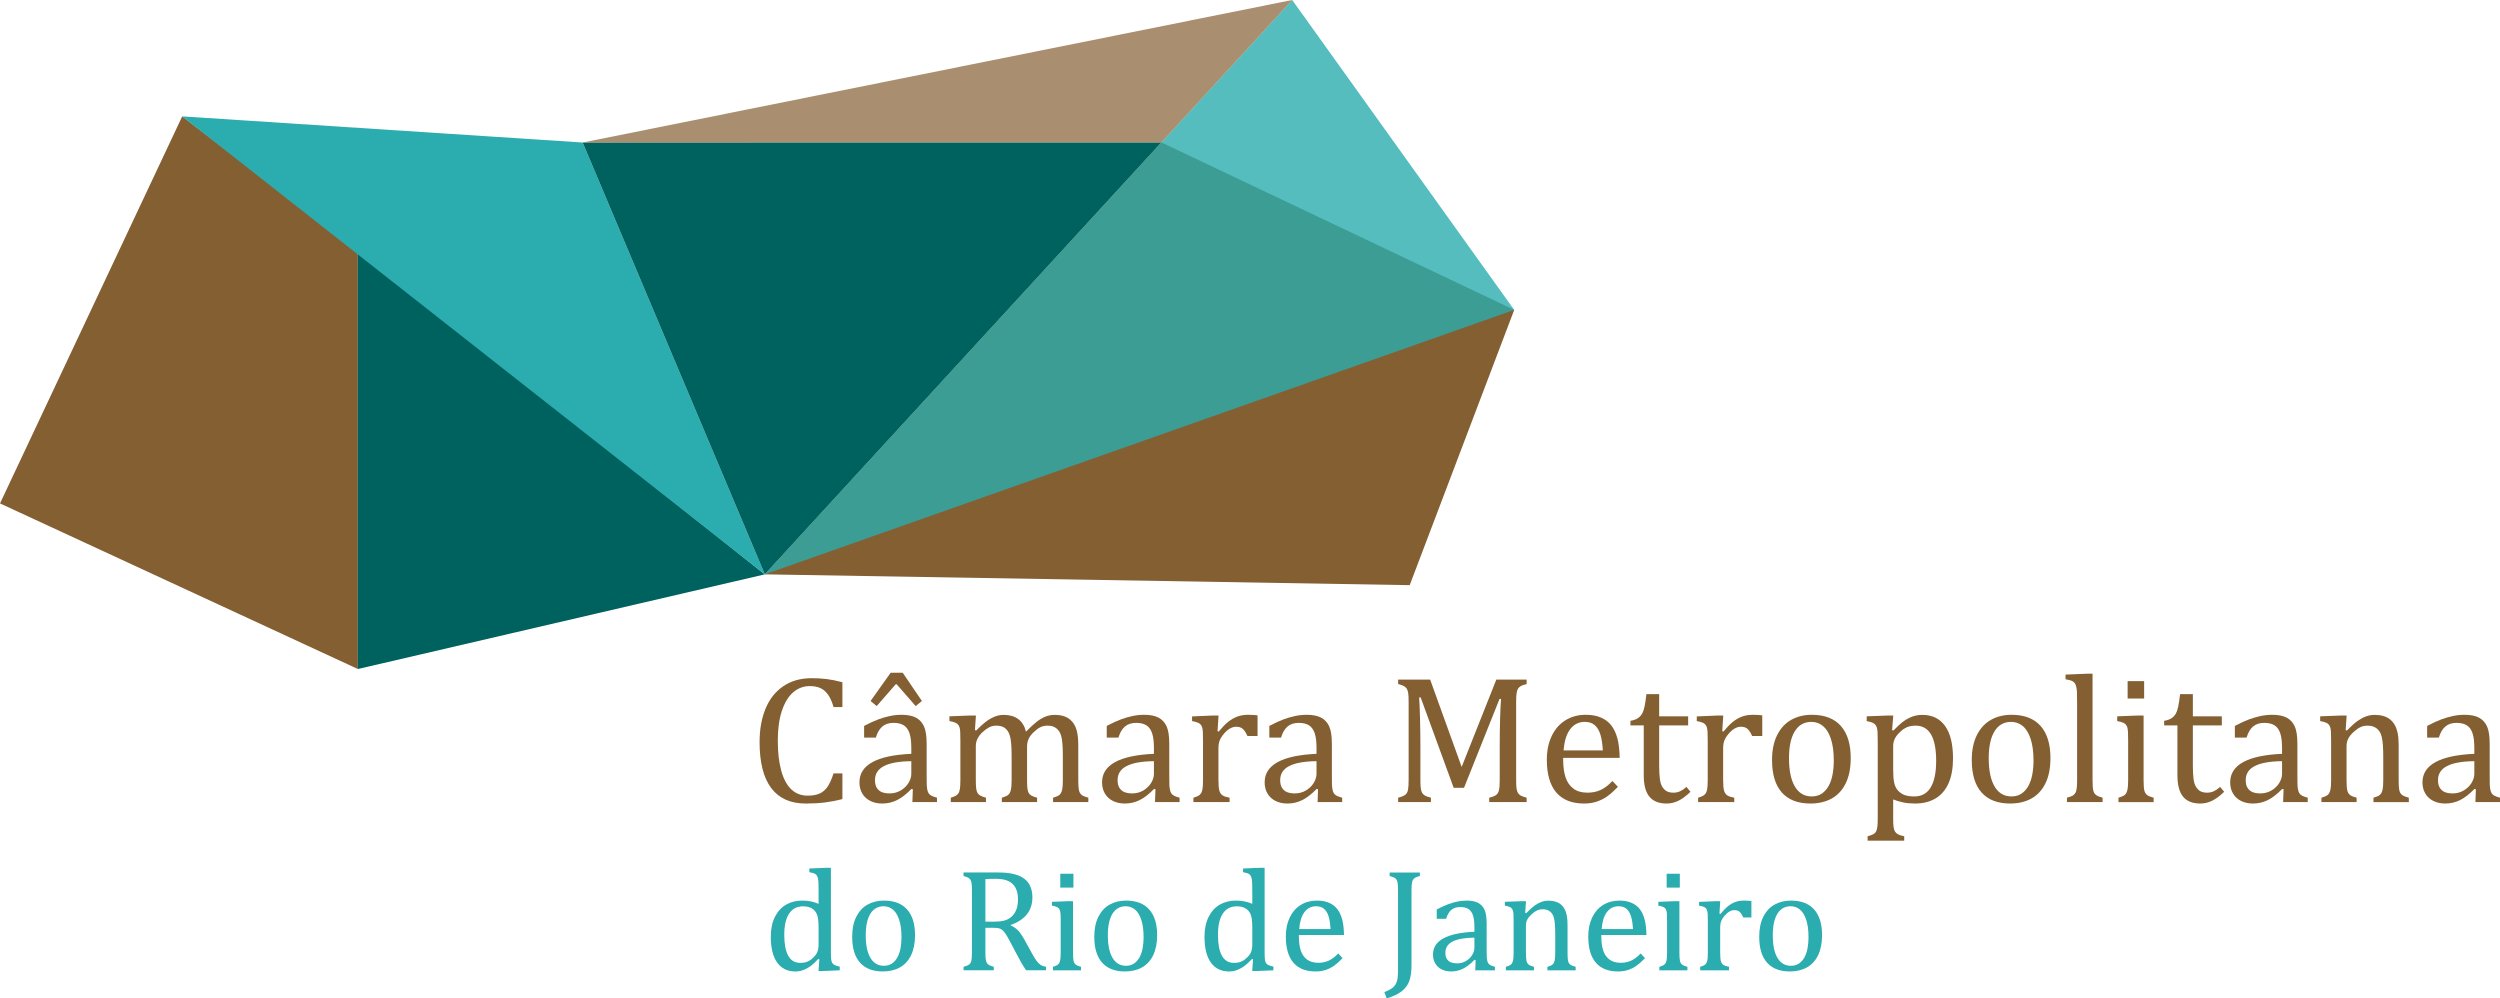 <?xml version="1.0" encoding="UTF-8" standalone="no"?>
<!-- Created with Inkscape (http://www.inkscape.org/) -->

<svg
   xmlns:dc="http://purl.org/dc/elements/1.1/"
   xmlns:cc="http://creativecommons.org/ns#"
   xmlns:rdf="http://www.w3.org/1999/02/22-rdf-syntax-ns#"
   xmlns:svg="http://www.w3.org/2000/svg"
   xmlns="http://www.w3.org/2000/svg"
   xmlns:sodipodi="http://sodipodi.sourceforge.net/DTD/sodipodi-0.dtd"
   xmlns:inkscape="http://www.inkscape.org/namespaces/inkscape"
   width="110.334mm"
   height="44.063mm"
   viewBox="0 0 390.948 156.13"
   id="svg19360"
   version="1.1"
   inkscape:version="0.91 r13725"
   sodipodi:docname="logo-camara-color.svg">
  <defs
     id="defs19362">
    <clipPath
       clipPathUnits="userSpaceOnUse"
       id="clipPath2246">
      <path
         d="m 0,5928.156 1400,0 L 1400,0 0,0 0,5928.156 Z"
         id="path2248"
         inkscape:connector-curvature="0" />
    </clipPath>
    <clipPath
       clipPathUnits="userSpaceOnUse"
       id="clipPath2400">
      <path
         d="m 982.923,1242.28 93.747,0 0,-71.85 -93.747,0 0,71.85 z"
         id="path2402"
         inkscape:connector-curvature="0" />
    </clipPath>
    <clipPath
       clipPathUnits="userSpaceOnUse"
       id="clipPath2416">
      <path
         d="m 960.132,1242.28 88.768,0 0,-17.83 -88.768,0 0,17.83 z"
         id="path2418"
         inkscape:connector-curvature="0" />
    </clipPath>
  </defs>
  <sodipodi:namedview
     id="base"
     pagecolor="#ffffff"
     bordercolor="#666666"
     borderopacity="1.0"
     inkscape:pageopacity="0.0"
     inkscape:pageshadow="2"
     inkscape:zoom="0.35"
     inkscape:cx="-196.66899"
     inkscape:cy="-7.6493047"
     inkscape:document-units="px"
     inkscape:current-layer="layer1"
     showgrid="false"
     fit-margin-top="0"
     fit-margin-left="0"
     fit-margin-right="0"
     fit-margin-bottom="0"
     inkscape:window-width="1366"
     inkscape:window-height="744"
     inkscape:window-x="0"
     inkscape:window-y="24"
     inkscape:window-maximized="1" />
  <g
     inkscape:label="Layer 1"
     inkscape:groupmode="layer"
     id="layer1"
     transform="translate(-175.955,-368.583)">
    <g
       transform="matrix(1.25,0,0,-1.25,-933.097,1921.433)"
       id="g2244"
       clip-path="url(#clipPath2246)">
      <g
         id="g2250"
         transform="translate(992.628,1156.93)">
        <path
           d="m 0,0 0,-3.109 -1.11,0 c -0.181,0.651 -0.409,1.169 -0.686,1.555 -0.277,0.385 -0.598,0.66 -0.966,0.825 -0.366,0.165 -0.808,0.246 -1.324,0.246 -0.77,0 -1.458,-0.256 -2.06,-0.768 -0.602,-0.513 -1.075,-1.284 -1.419,-2.312 -0.345,-1.029 -0.517,-2.274 -0.517,-3.732 0,-1.467 0.143,-2.719 0.427,-3.756 0.284,-1.036 0.703,-1.818 1.257,-2.345 0.553,-0.528 1.235,-0.792 2.043,-0.792 0.613,0 1.115,0.088 1.504,0.264 0.389,0.175 0.717,0.454 0.983,0.837 0.265,0.381 0.518,0.942 0.758,1.682 l 1.11,0 0,-3.209 c -0.704,-0.188 -1.424,-0.328 -2.161,-0.422 -0.736,-0.093 -1.547,-0.139 -2.43,-0.139 -1.9,0 -3.338,0.642 -4.31,1.93 -0.973,1.287 -1.46,3.207 -1.46,5.758 0,1.602 0.254,3.005 0.758,4.21 0.506,1.204 1.247,2.137 2.229,2.794 0.98,0.659 2.15,0.989 3.513,0.989 0.68,0 1.309,-0.036 1.886,-0.107 C -1.399,0.328 -0.74,0.195 0,0"
           style="fill:#845f32;fill-opacity:1;fill-rule:nonzero;stroke:none"
           id="path2252"
           inkscape:connector-curvature="0" />
      </g>
      <g
         id="g2254"
         transform="translate(1001.249,1147.052)">
        <path
           d="m 0,0 c -1.52,-0.015 -2.657,-0.217 -3.412,-0.606 -0.757,-0.389 -1.134,-0.976 -1.134,-1.762 0,-0.426 0.086,-0.764 0.258,-1.011 0.172,-0.246 0.389,-0.416 0.65,-0.509 0.262,-0.094 0.574,-0.141 0.933,-0.141 0.509,0 0.971,0.123 1.386,0.37 0.415,0.247 0.739,0.561 0.971,0.944 C -0.116,-2.335 0,-1.956 0,-1.582 L 0,0 Z M -1.078,11.069 1.325,7.533 0.55,6.893 l -2.38,2.728 -0.124,0 -2.379,-2.728 -0.763,0.64 2.515,3.536 1.503,0 z M 0.191,-3.513 0.022,-3.468 c -0.651,-0.666 -1.262,-1.138 -1.835,-1.414 -0.573,-0.277 -1.18,-0.415 -1.825,-0.415 -0.568,0 -1.069,0.11 -1.503,0.331 -0.434,0.221 -0.767,0.531 -0.999,0.931 -0.232,0.4 -0.349,0.863 -0.349,1.386 0,1.093 0.541,1.937 1.623,2.531 C -3.785,0.477 -2.162,0.824 0,0.921 L 0,1.65 c 0,0.778 -0.075,1.392 -0.225,1.841 -0.149,0.45 -0.385,0.778 -0.706,0.989 -0.323,0.208 -0.753,0.314 -1.291,0.314 -0.584,0 -1.053,-0.153 -1.41,-0.461 -0.355,-0.306 -0.622,-0.767 -0.803,-1.38 l -1.469,0 0,1.459 c 0.718,0.374 1.316,0.649 1.796,0.825 0.479,0.175 0.957,0.315 1.436,0.415 0.48,0.102 0.965,0.152 1.46,0.152 0.74,0 1.335,-0.118 1.784,-0.354 C 1.021,5.214 1.359,4.854 1.582,4.367 1.807,3.88 1.92,3.147 1.92,2.167 l 0,-3.906 c 0,-0.553 0.003,-0.945 0.011,-1.173 0.006,-0.229 0.03,-0.439 0.067,-0.635 0.037,-0.193 0.094,-0.349 0.169,-0.465 0.074,-0.116 0.184,-0.215 0.33,-0.298 0.147,-0.083 0.384,-0.168 0.713,-0.258 l 0,-0.55 -3.076,0 0.057,1.605 z"
           style="fill:#845f32;fill-opacity:1;fill-rule:nonzero;stroke:none"
           id="path2256"
           inkscape:connector-curvature="0" />
      </g>
      <g
         id="g2258"
         transform="translate(1009.208,1150.937)">
        <path
           d="m 0,0 0.156,-0.045 c 0.45,0.449 0.817,0.788 1.106,1.016 0.288,0.229 0.567,0.412 0.837,0.55 0.269,0.138 0.522,0.237 0.758,0.297 0.235,0.06 0.477,0.091 0.724,0.091 0.748,0 1.358,-0.172 1.829,-0.517 0.471,-0.344 0.797,-0.871 0.977,-1.583 0.561,0.569 1.015,0.988 1.363,1.258 0.348,0.268 0.703,0.477 1.067,0.622 0.363,0.147 0.753,0.22 1.172,0.22 0.502,0 0.934,-0.073 1.298,-0.22 0.362,-0.145 0.668,-0.37 0.919,-0.674 0.251,-0.302 0.434,-0.682 0.55,-1.138 0.117,-0.457 0.174,-1.07 0.174,-1.842 l 0,-4.231 c 0,-0.569 0.019,-0.961 0.057,-1.178 0.036,-0.218 0.091,-0.386 0.162,-0.506 0.071,-0.119 0.178,-0.222 0.32,-0.309 0.143,-0.085 0.381,-0.174 0.719,-0.263 l 0,-0.55 -4.412,0 0,0.55 c 0.292,0.089 0.502,0.168 0.63,0.236 0.126,0.066 0.233,0.16 0.32,0.281 0.085,0.119 0.153,0.303 0.201,0.554 0.048,0.251 0.072,0.631 0.072,1.14 l 0,2.941 c 0,0.636 -0.016,1.162 -0.05,1.577 -0.034,0.416 -0.085,0.747 -0.157,0.994 -0.071,0.246 -0.157,0.442 -0.258,0.583 -0.101,0.142 -0.215,0.265 -0.343,0.371 C 10.064,0.329 9.915,0.412 9.742,0.472 9.57,0.531 9.343,0.561 9.058,0.561 8.758,0.561 8.48,0.502 8.221,0.382 7.964,0.262 7.683,0.06 7.379,-0.224 7.077,-0.508 6.857,-0.795 6.723,-1.083 6.589,-1.371 6.521,-1.71 6.521,-2.099 l 0,-4.097 c 0,-0.569 0.019,-0.961 0.056,-1.178 C 6.615,-7.592 6.669,-7.76 6.74,-7.88 6.811,-7.999 6.917,-8.102 7.059,-8.189 7.202,-8.274 7.442,-8.363 7.778,-8.452 l 0,-0.55 -4.412,0 0,0.55 c 0.293,0.089 0.502,0.168 0.629,0.236 0.128,0.066 0.234,0.16 0.32,0.281 0.086,0.119 0.154,0.303 0.202,0.554 0.049,0.251 0.074,0.631 0.074,1.14 l 0,2.941 c 0,0.666 -0.019,1.208 -0.057,1.627 -0.037,0.42 -0.095,0.756 -0.174,1.011 -0.079,0.254 -0.179,0.46 -0.302,0.617 C 3.933,0.112 3.808,0.232 3.681,0.314 3.553,0.397 3.404,0.458 3.232,0.5 3.06,0.541 2.866,0.561 2.648,0.561 2.341,0.561 2.054,0.492 1.784,0.354 1.514,0.215 1.239,0.015 0.958,-0.247 0.678,-0.508 0.466,-0.782 0.325,-1.066 0.183,-1.35 0.111,-1.658 0.111,-1.986 l 0,-4.21 c 0,-0.427 0.012,-0.752 0.034,-0.976 0.023,-0.225 0.058,-0.401 0.107,-0.529 0.049,-0.127 0.11,-0.229 0.184,-0.308 0.076,-0.078 0.182,-0.153 0.32,-0.225 0.139,-0.07 0.348,-0.143 0.624,-0.218 l 0,-0.55 -4.401,0 0,0.55 c 0.285,0.089 0.49,0.168 0.613,0.236 0.124,0.066 0.229,0.16 0.32,0.281 0.09,0.119 0.156,0.302 0.202,0.549 0.045,0.246 0.066,0.633 0.066,1.156 l 0,4.895 c 0,0.478 -0.006,0.863 -0.021,1.156 -0.015,0.291 -0.068,0.525 -0.157,0.701 -0.09,0.176 -0.227,0.306 -0.41,0.393 C -2.592,1 -2.851,1.074 -3.189,1.133 l 0,0.596 2.628,0.101 0.684,0 L 0,0 Z"
           style="fill:#845f32;fill-opacity:1;fill-rule:nonzero;stroke:none"
           id="path2260"
           inkscape:connector-curvature="0" />
      </g>
      <g
         id="g2262"
         transform="translate(1031.601,1147.052)">
        <path
           d="m 0,0 c -1.52,-0.015 -2.657,-0.217 -3.412,-0.606 -0.757,-0.389 -1.134,-0.976 -1.134,-1.762 0,-0.426 0.086,-0.764 0.258,-1.011 0.172,-0.246 0.389,-0.416 0.651,-0.509 0.261,-0.094 0.573,-0.141 0.932,-0.141 0.509,0 0.971,0.123 1.386,0.37 0.415,0.247 0.739,0.561 0.971,0.944 C -0.116,-2.335 0,-1.956 0,-1.582 L 0,0 Z m 0.191,-3.513 -0.169,0.045 c -0.651,-0.666 -1.262,-1.138 -1.834,-1.414 -0.574,-0.277 -1.181,-0.415 -1.825,-0.415 -0.568,0 -1.07,0.11 -1.504,0.331 -0.434,0.221 -0.767,0.531 -0.999,0.931 -0.232,0.4 -0.349,0.863 -0.349,1.386 0,1.093 0.541,1.937 1.623,2.531 C -3.785,0.477 -2.162,0.824 0,0.921 L 0,1.65 c 0,0.778 -0.074,1.392 -0.225,1.841 -0.149,0.45 -0.385,0.778 -0.706,0.989 -0.323,0.208 -0.753,0.314 -1.291,0.314 -0.584,0 -1.053,-0.153 -1.41,-0.461 -0.355,-0.306 -0.622,-0.767 -0.803,-1.38 l -1.469,0 0,1.459 c 0.718,0.374 1.316,0.649 1.796,0.825 0.479,0.175 0.957,0.315 1.436,0.415 0.48,0.102 0.965,0.152 1.46,0.152 0.74,0 1.336,-0.118 1.784,-0.354 C 1.021,5.214 1.359,4.854 1.582,4.367 1.807,3.88 1.92,3.147 1.92,2.167 l 0,-3.906 c 0,-0.553 0.003,-0.945 0.011,-1.173 0.007,-0.229 0.03,-0.439 0.068,-0.635 0.036,-0.193 0.093,-0.349 0.168,-0.465 0.074,-0.116 0.184,-0.215 0.33,-0.298 0.147,-0.083 0.384,-0.168 0.714,-0.258 l 0,-0.55 -3.077,0 0.057,1.605 z"
           style="fill:#845f32;fill-opacity:1;fill-rule:nonzero;stroke:none"
           id="path2264"
           inkscape:connector-curvature="0" />
      </g>
      <g
         id="g2266"
         transform="translate(1039.561,1150.802)">
        <path
           d="m 0,0 0.156,-0.034 c 0.412,0.502 0.793,0.896 1.146,1.184 0.351,0.288 0.73,0.511 1.138,0.668 0.409,0.157 0.871,0.236 1.387,0.236 0.434,0 0.827,-0.023 1.178,-0.068 l 0,-2.581 -1.267,0 C 3.557,-0.191 3.366,0.103 3.164,0.286 2.962,0.469 2.686,0.561 2.335,0.561 2.065,0.561 1.798,0.483 1.532,0.325 1.266,0.168 1.01,-0.06 0.763,-0.359 0.515,-0.659 0.346,-0.94 0.252,-1.201 0.159,-1.463 0.111,-1.773 0.111,-2.133 l 0,-3.929 c 0,-0.68 0.042,-1.151 0.124,-1.408 0.082,-0.259 0.219,-0.448 0.41,-0.567 0.19,-0.121 0.476,-0.214 0.859,-0.281 l 0,-0.55 -4.525,0 0,0.55 c 0.285,0.09 0.49,0.168 0.613,0.236 0.123,0.067 0.229,0.16 0.32,0.281 0.09,0.119 0.156,0.302 0.202,0.549 0.045,0.247 0.067,0.633 0.067,1.157 l 0,4.894 c 0,0.478 -0.007,0.863 -0.022,1.156 -0.015,0.292 -0.068,0.525 -0.157,0.701 -0.09,0.176 -0.227,0.307 -0.41,0.393 -0.184,0.086 -0.443,0.159 -0.781,0.219 l 0,0.584 2.628,0.112 0.684,0 L 0,0 Z"
           style="fill:#845f32;fill-opacity:1;fill-rule:nonzero;stroke:none"
           id="path2268"
           inkscape:connector-curvature="0" />
      </g>
      <g
         id="g2270"
         transform="translate(1051.942,1147.052)">
        <path
           d="m 0,0 c -1.52,-0.015 -2.657,-0.217 -3.412,-0.606 -0.757,-0.389 -1.134,-0.976 -1.134,-1.762 0,-0.426 0.086,-0.764 0.258,-1.011 0.172,-0.246 0.389,-0.416 0.651,-0.509 0.261,-0.094 0.573,-0.141 0.932,-0.141 0.509,0 0.971,0.123 1.386,0.37 0.415,0.247 0.739,0.561 0.971,0.944 C -0.117,-2.335 0,-1.956 0,-1.582 L 0,0 Z m 0.191,-3.513 -0.169,0.045 c -0.651,-0.666 -1.262,-1.138 -1.834,-1.414 -0.574,-0.277 -1.181,-0.415 -1.825,-0.415 -0.569,0 -1.07,0.11 -1.504,0.331 -0.434,0.221 -0.767,0.531 -0.999,0.931 -0.232,0.4 -0.349,0.863 -0.349,1.386 0,1.093 0.541,1.937 1.623,2.531 C -3.785,0.477 -2.162,0.824 0,0.921 L 0,1.65 c 0,0.778 -0.074,1.392 -0.225,1.841 -0.149,0.45 -0.385,0.778 -0.706,0.989 -0.323,0.208 -0.753,0.314 -1.291,0.314 -0.584,0 -1.054,-0.153 -1.41,-0.461 -0.355,-0.306 -0.622,-0.767 -0.803,-1.38 l -1.469,0 0,1.459 c 0.718,0.374 1.316,0.649 1.796,0.825 0.479,0.175 0.957,0.315 1.436,0.415 0.48,0.102 0.965,0.152 1.46,0.152 0.74,0 1.335,-0.118 1.784,-0.354 C 1.021,5.214 1.359,4.854 1.582,4.367 1.807,3.88 1.92,3.147 1.92,2.167 l 0,-3.906 c 0,-0.553 0.003,-0.945 0.011,-1.173 C 1.937,-3.141 1.96,-3.351 1.999,-3.547 2.035,-3.74 2.092,-3.896 2.167,-4.012 2.241,-4.128 2.351,-4.227 2.497,-4.31 2.644,-4.393 2.881,-4.478 3.21,-4.568 l 0,-0.55 -3.076,0 0.057,1.605 z"
           style="fill:#845f32;fill-opacity:1;fill-rule:nonzero;stroke:none"
           id="path2272"
           inkscape:connector-curvature="0" />
      </g>
      <g
         id="g2274"
         transform="translate(1078.23,1156.707)">
        <path
           d="M 0,0 C -0.329,-0.083 -0.567,-0.165 -0.713,-0.247 -0.86,-0.329 -0.975,-0.432 -1.062,-0.556 -1.147,-0.679 -1.211,-0.865 -1.251,-1.112 -1.293,-1.359 -1.314,-1.741 -1.314,-2.256 l 0,-9.71 c 0,-0.502 0.018,-0.869 0.05,-1.101 0.034,-0.232 0.091,-0.415 0.17,-0.549 0.078,-0.136 0.194,-0.247 0.347,-0.338 0.153,-0.089 0.403,-0.179 0.747,-0.268 l 0,-0.55 -4.682,0 0,0.55 c 0.428,0.104 0.723,0.224 0.887,0.359 0.166,0.134 0.278,0.332 0.338,0.594 0.059,0.263 0.089,0.697 0.089,1.303 l 0,4.299 c 0,1.129 0.017,2.272 0.05,3.429 0.034,1.156 0.074,1.948 0.118,2.374 l -0.191,0 -4.444,-11.124 -1.291,0 -4.131,11.304 -0.191,0 c 0.038,-0.457 0.073,-1.284 0.107,-2.481 0.034,-1.197 0.05,-2.428 0.05,-3.693 l 0,-4.108 c 0,-0.502 0.017,-0.869 0.051,-1.101 0.033,-0.232 0.089,-0.415 0.168,-0.549 0.078,-0.136 0.195,-0.247 0.348,-0.338 0.153,-0.089 0.403,-0.179 0.747,-0.268 l 0,-0.55 -4.097,0 0,0.55 c 0.464,0.119 0.774,0.252 0.931,0.399 0.158,0.145 0.261,0.352 0.31,0.622 0.047,0.27 0.071,0.68 0.071,1.235 l 0,9.71 c 0,0.515 -0.017,0.892 -0.055,1.128 -0.038,0.236 -0.099,0.419 -0.186,0.549 -0.085,0.132 -0.199,0.236 -0.342,0.315 -0.142,0.078 -0.385,0.166 -0.729,0.264 l 0,0.549 4.006,0 3.941,-10.921 L -3.795,0.549 0,0.549 0,0 Z"
           style="fill:#845f32;fill-opacity:1;fill-rule:nonzero;stroke:none"
           id="path2276"
           inkscape:connector-curvature="0" />
      </g>
      <g
         id="g2278"
         transform="translate(1087.76,1148.4)">
        <path
           d="M 0,0 C -0.045,0.808 -0.145,1.468 -0.302,1.981 -0.459,2.493 -0.696,2.886 -1.01,3.16 -1.325,3.433 -1.735,3.57 -2.244,3.57 -3.015,3.57 -3.631,3.261 -4.09,2.644 -4.551,2.026 -4.822,1.144 -4.905,0 L 0,0 Z M 1.886,-4.557 C 1.407,-5.058 0.968,-5.451 0.568,-5.736 c -0.401,-0.285 -0.84,-0.507 -1.319,-0.667 -0.48,-0.162 -1.007,-0.242 -1.584,-0.242 -1.541,0 -2.704,0.461 -3.491,1.386 -0.785,0.925 -1.178,2.289 -1.178,4.092 0,1.114 0.201,2.098 0.601,2.951 0.4,0.854 0.97,1.512 1.712,1.977 0.74,0.464 1.593,0.696 2.558,0.696 0.757,0 1.4,-0.12 1.931,-0.36 C 0.329,3.857 0.754,3.531 1.073,3.114 1.391,2.699 1.638,2.176 1.814,1.543 1.989,0.911 2.088,0.085 2.111,-0.931 l -7.072,0 0,-0.202 c 0,-0.884 0.099,-1.626 0.297,-2.229 0.2,-0.602 0.525,-1.074 0.978,-1.414 0.452,-0.341 1.041,-0.511 1.768,-0.511 0.612,0 1.164,0.114 1.655,0.343 0.489,0.227 0.978,0.6 1.464,1.117 l 0.685,-0.73 z"
           style="fill:#845f32;fill-opacity:1;fill-rule:nonzero;stroke:none"
           id="path2280"
           inkscape:connector-curvature="0" />
      </g>
      <g
         id="g2282"
         transform="translate(1091.217,1152.104)">
        <path
           d="m 0,0 c 0.374,0.06 0.678,0.165 0.91,0.315 0.231,0.149 0.413,0.343 0.545,0.577 0.13,0.236 0.233,0.532 0.307,0.887 0.075,0.356 0.154,0.874 0.236,1.555 l 1.595,0 0,-2.773 3.625,0 0,-1.133 -3.625,0 0,-4.995 c 0,-0.726 0.03,-1.304 0.089,-1.735 0.06,-0.43 0.172,-0.766 0.337,-1.01 0.165,-0.243 0.352,-0.418 0.561,-0.522 0.21,-0.105 0.48,-0.157 0.808,-0.157 0.299,0 0.58,0.062 0.842,0.185 0.263,0.124 0.52,0.301 0.775,0.533 L 7.51,-8.879 C 6.978,-9.396 6.475,-9.77 6.001,-10.001 c -0.476,-0.232 -0.968,-0.348 -1.477,-0.348 -0.965,0 -1.684,0.286 -2.155,0.859 -0.471,0.572 -0.707,1.468 -0.707,2.688 l 0,6.23 L 0,-0.572 0,0 Z"
           style="fill:#845f32;fill-opacity:1;fill-rule:nonzero;stroke:none"
           id="path2284"
           inkscape:connector-curvature="0" />
      </g>
      <g
         id="g2286"
         transform="translate(1102.702,1150.802)">
        <path
           d="m 0,0 0.156,-0.034 c 0.412,0.502 0.793,0.896 1.146,1.184 0.351,0.288 0.73,0.511 1.138,0.668 0.409,0.157 0.871,0.236 1.387,0.236 0.434,0 0.827,-0.023 1.178,-0.068 l 0,-2.581 -1.267,0 C 3.557,-0.191 3.366,0.103 3.164,0.286 2.962,0.469 2.686,0.561 2.335,0.561 2.065,0.561 1.798,0.483 1.532,0.325 1.266,0.168 1.01,-0.06 0.763,-0.359 0.515,-0.659 0.346,-0.94 0.252,-1.201 0.159,-1.463 0.111,-1.773 0.111,-2.133 l 0,-3.929 c 0,-0.68 0.042,-1.151 0.124,-1.408 0.082,-0.259 0.219,-0.448 0.41,-0.567 0.19,-0.121 0.476,-0.214 0.859,-0.281 l 0,-0.55 -4.525,0 0,0.55 c 0.285,0.09 0.49,0.168 0.613,0.236 0.123,0.067 0.229,0.16 0.32,0.281 0.09,0.119 0.156,0.302 0.202,0.549 0.045,0.247 0.067,0.633 0.067,1.157 l 0,4.894 c 0,0.478 -0.007,0.863 -0.022,1.156 -0.015,0.292 -0.068,0.525 -0.157,0.701 -0.09,0.176 -0.227,0.307 -0.41,0.393 -0.184,0.086 -0.443,0.159 -0.781,0.219 l 0,0.584 2.628,0.112 0.684,0 L 0,0 Z"
           style="fill:#845f32;fill-opacity:1;fill-rule:nonzero;stroke:none"
           id="path2288"
           inkscape:connector-curvature="0" />
      </g>
      <g
         id="g2290"
         transform="translate(1111.052,1147.435)">
        <path
           d="m 0,0 c 0,-1.541 0.245,-2.726 0.735,-3.553 0.491,-0.826 1.192,-1.239 2.105,-1.239 0.502,0 0.928,0.12 1.28,0.364 0.351,0.243 0.637,0.571 0.858,0.982 0.221,0.412 0.38,0.889 0.478,1.431 0.097,0.543 0.146,1.109 0.146,1.7 0,1.1 -0.122,2.014 -0.365,2.739 C 4.993,3.151 4.662,3.684 4.244,4.024 3.824,4.364 3.345,4.535 2.806,4.535 1.901,4.535 1.207,4.142 0.724,3.356 0.241,2.571 0,1.452 0,0 m 2.672,-5.679 c -1.556,0 -2.745,0.458 -3.564,1.374 -0.819,0.917 -1.23,2.273 -1.23,4.069 0,1.235 0.216,2.279 0.646,3.132 0.431,0.853 1.019,1.487 1.767,1.902 0.749,0.416 1.603,0.624 2.56,0.624 1.601,0 2.813,-0.467 3.638,-1.398 C 7.312,3.093 7.722,1.755 7.722,0.011 7.722,-1.231 7.518,-2.279 7.105,-3.132 6.693,-3.984 6.11,-4.623 5.354,-5.046 4.599,-5.469 3.704,-5.679 2.672,-5.679"
           style="fill:#845f32;fill-opacity:1;fill-rule:nonzero;stroke:none"
           id="path2292"
           inkscape:connector-curvature="0" />
      </g>
      <g
         id="g2294"
         transform="translate(1124.085,1145.976)">
        <path
           d="m 0,0 c 0,-0.719 0.045,-1.273 0.134,-1.662 0.09,-0.389 0.25,-0.705 0.477,-0.948 0.228,-0.244 0.498,-0.426 0.808,-0.545 0.311,-0.119 0.72,-0.179 1.23,-0.179 0.906,0 1.586,0.376 2.043,1.128 0.456,0.751 0.685,1.862 0.685,3.329 0,2.932 -0.857,4.399 -2.571,4.399 C 2.387,5.522 2.025,5.457 1.723,5.326 1.419,5.195 1.118,4.984 0.819,4.691 0.519,4.4 0.309,4.118 0.184,3.844 0.061,3.571 0,3.277 0,2.962 L 0,0 Z M 0,-3.705 0,-6.074 C 0,-6.559 0.016,-6.923 0.05,-7.162 0.084,-7.401 0.144,-7.591 0.23,-7.729 0.316,-7.868 0.439,-7.981 0.601,-8.071 0.76,-8.162 1.021,-8.243 1.38,-8.318 l 0,-0.55 -4.58,0 0,0.55 c 0.27,0.075 0.488,0.151 0.658,0.229 0.168,0.079 0.297,0.196 0.386,0.349 0.09,0.153 0.151,0.36 0.181,0.622 0.029,0.263 0.044,0.61 0.044,1.044 l 0,9.631 c 0,0.54 -0.008,0.922 -0.023,1.151 -0.015,0.228 -0.045,0.417 -0.089,0.567 -0.045,0.15 -0.111,0.273 -0.197,0.37 -0.085,0.098 -0.202,0.181 -0.348,0.247 -0.145,0.068 -0.387,0.136 -0.724,0.202 l 0,0.595 2.638,0.102 0.685,0 -0.147,-1.83 0.17,-0.045 C 0.498,5.388 0.864,5.729 1.133,5.944 1.403,6.157 1.681,6.334 1.97,6.477 2.257,6.619 2.535,6.719 2.801,6.779 3.065,6.839 3.349,6.87 3.648,6.87 4.882,6.87 5.831,6.407 6.493,5.483 7.156,4.558 7.486,3.206 7.486,1.425 7.486,0.19 7.299,-0.849 6.925,-1.689 6.551,-2.531 6.007,-3.164 5.293,-3.587 4.577,-4.01 3.727,-4.22 2.739,-4.22 2.184,-4.22 1.684,-4.174 1.235,-4.081 0.785,-3.987 0.374,-3.863 0,-3.705"
           style="fill:#845f32;fill-opacity:1;fill-rule:nonzero;stroke:none"
           id="path2296"
           inkscape:connector-curvature="0" />
      </g>
      <g
         id="g2298"
         transform="translate(1136.039,1147.435)">
        <path
           d="m 0,0 c 0,-1.541 0.245,-2.726 0.735,-3.553 0.491,-0.826 1.192,-1.239 2.105,-1.239 0.502,0 0.928,0.12 1.28,0.364 0.351,0.243 0.637,0.571 0.858,0.982 0.221,0.412 0.38,0.889 0.478,1.431 0.097,0.543 0.146,1.109 0.146,1.7 0,1.1 -0.122,2.014 -0.365,2.739 C 4.993,3.151 4.662,3.684 4.244,4.024 3.825,4.364 3.345,4.535 2.806,4.535 1.901,4.535 1.207,4.142 0.724,3.356 0.241,2.571 0,1.452 0,0 m 2.672,-5.679 c -1.556,0 -2.745,0.458 -3.564,1.374 -0.819,0.917 -1.23,2.273 -1.23,4.069 0,1.235 0.216,2.279 0.646,3.132 0.431,0.853 1.019,1.487 1.768,1.902 0.748,0.416 1.602,0.624 2.559,0.624 1.601,0 2.813,-0.467 3.638,-1.398 C 7.312,3.093 7.722,1.755 7.722,0.011 7.722,-1.231 7.518,-2.279 7.106,-3.132 6.693,-3.984 6.11,-4.623 5.354,-5.046 4.599,-5.469 3.704,-5.679 2.672,-5.679"
           style="fill:#845f32;fill-opacity:1;fill-rule:nonzero;stroke:none"
           id="path2300"
           inkscape:connector-curvature="0" />
      </g>
      <g
         id="g2302"
         transform="translate(1149.027,1144.741)">
        <path
           d="m 0,0 c 0,-0.644 0.03,-1.091 0.089,-1.342 0.06,-0.251 0.174,-0.441 0.342,-0.572 0.17,-0.131 0.445,-0.246 0.826,-0.342 l 0,-0.55 -4.457,0 0,0.55 c 0.375,0.096 0.635,0.198 0.78,0.302 0.146,0.105 0.251,0.231 0.315,0.377 0.063,0.145 0.108,0.343 0.135,0.594 0.026,0.251 0.039,0.579 0.039,0.983 l 0,9.396 c 0,0.718 -0.005,1.218 -0.017,1.503 -0.011,0.285 -0.041,0.526 -0.09,0.724 -0.048,0.198 -0.116,0.354 -0.202,0.466 -0.087,0.113 -0.202,0.202 -0.348,0.27 -0.145,0.067 -0.41,0.134 -0.791,0.202 l 0,0.583 2.705,0.113 0.674,0 L 0,0 Z"
           style="fill:#845f32;fill-opacity:1;fill-rule:nonzero;stroke:none"
           id="path2304"
           inkscape:connector-curvature="0" />
      </g>
      <path
         d="m 1155.481,1154.887 -2.065,0 0,2.179 2.065,0 0,-2.179 z m -3.211,-12.402 c 0.292,0.089 0.5,0.168 0.624,0.236 0.123,0.066 0.227,0.16 0.313,0.28 0.087,0.12 0.155,0.303 0.202,0.549 0.049,0.247 0.073,0.633 0.073,1.157 l 0,4.894 c 0,0.479 -0.01,0.864 -0.022,1.157 -0.014,0.291 -0.067,0.524 -0.157,0.7 -0.089,0.177 -0.226,0.307 -0.409,0.394 -0.185,0.085 -0.444,0.158 -0.781,0.218 l 0,0.595 2.615,0.102 0.685,0 0,-8.026 c 0,-0.644 0.03,-1.092 0.091,-1.342 0.059,-0.251 0.173,-0.441 0.341,-0.573 0.168,-0.13 0.444,-0.245 0.826,-0.341 l 0,-0.551 -4.401,0 0,0.551 z"
         style="fill:#845f32;fill-opacity:1;fill-rule:nonzero;stroke:none"
         id="path2306"
         inkscape:connector-curvature="0" />
      <g
         id="g2308"
         transform="translate(1157.983,1152.104)">
        <path
           d="m 0,0 c 0.374,0.06 0.678,0.165 0.91,0.315 0.231,0.149 0.413,0.343 0.545,0.577 0.13,0.236 0.233,0.532 0.307,0.887 0.075,0.356 0.154,0.874 0.236,1.555 l 1.595,0 0,-2.773 3.625,0 0,-1.133 -3.625,0 0,-4.995 c 0,-0.726 0.029,-1.304 0.089,-1.735 0.06,-0.43 0.172,-0.766 0.336,-1.01 0.166,-0.243 0.353,-0.418 0.562,-0.522 0.21,-0.105 0.48,-0.157 0.808,-0.157 0.299,0 0.58,0.062 0.842,0.185 0.263,0.124 0.52,0.301 0.775,0.533 L 7.51,-8.879 C 6.978,-9.396 6.475,-9.77 6,-10.001 c -0.475,-0.232 -0.967,-0.348 -1.476,-0.348 -0.965,0 -1.684,0.286 -2.156,0.859 -0.47,0.572 -0.706,1.468 -0.706,2.688 l 0,6.23 L 0,-0.572 0,0 Z"
           style="fill:#845f32;fill-opacity:1;fill-rule:nonzero;stroke:none"
           id="path2310"
           inkscape:connector-curvature="0" />
      </g>
      <g
         id="g2312"
         transform="translate(1172.734,1147.052)">
        <path
           d="m 0,0 c -1.52,-0.015 -2.657,-0.217 -3.413,-0.606 -0.756,-0.389 -1.133,-0.976 -1.133,-1.762 0,-0.426 0.086,-0.764 0.258,-1.011 0.172,-0.246 0.389,-0.416 0.65,-0.509 0.262,-0.094 0.574,-0.141 0.933,-0.141 0.509,0 0.971,0.123 1.386,0.37 0.415,0.247 0.739,0.561 0.971,0.944 C -0.117,-2.335 0,-1.956 0,-1.582 L 0,0 Z m 0.191,-3.513 -0.169,0.045 c -0.651,-0.666 -1.263,-1.138 -1.835,-1.414 -0.573,-0.277 -1.181,-0.415 -1.825,-0.415 -0.568,0 -1.069,0.11 -1.503,0.331 -0.434,0.221 -0.767,0.531 -0.999,0.931 -0.232,0.4 -0.349,0.863 -0.349,1.386 0,1.093 0.541,1.937 1.623,2.531 C -3.785,0.477 -2.163,0.824 0,0.921 L 0,1.65 c 0,0.778 -0.075,1.392 -0.225,1.841 -0.149,0.45 -0.385,0.778 -0.706,0.989 -0.323,0.208 -0.753,0.314 -1.291,0.314 -0.584,0 -1.054,-0.153 -1.41,-0.461 -0.355,-0.306 -0.622,-0.767 -0.803,-1.38 l -1.469,0 0,1.459 c 0.718,0.374 1.316,0.649 1.796,0.825 0.479,0.175 0.957,0.315 1.436,0.415 0.48,0.102 0.965,0.152 1.46,0.152 0.74,0 1.335,-0.118 1.784,-0.354 C 1.021,5.214 1.359,4.854 1.582,4.367 1.807,3.88 1.92,3.147 1.92,2.167 l 0,-3.906 c 0,-0.553 0.002,-0.945 0.011,-1.173 0.006,-0.229 0.029,-0.439 0.067,-0.635 0.037,-0.193 0.094,-0.349 0.169,-0.465 0.074,-0.116 0.184,-0.215 0.33,-0.298 0.147,-0.083 0.384,-0.168 0.714,-0.258 l 0,-0.55 -3.077,0 0.057,1.605 z"
           style="fill:#845f32;fill-opacity:1;fill-rule:nonzero;stroke:none"
           id="path2314"
           inkscape:connector-curvature="0" />
      </g>
      <g
         id="g2316"
         transform="translate(1188.594,1141.934)">
        <path
           d="m 0,0 -4.422,0 0,0.55 c 0.291,0.09 0.501,0.169 0.629,0.236 0.127,0.067 0.233,0.16 0.319,0.281 0.086,0.119 0.154,0.304 0.203,0.554 0.048,0.251 0.073,0.631 0.073,1.141 l 0,2.94 c 0,0.524 -0.015,0.999 -0.045,1.425 C -3.274,7.554 -3.324,7.904 -3.395,8.178 -3.467,8.45 -3.552,8.663 -3.654,8.817 -3.754,8.971 -3.875,9.101 -4.013,9.21 -4.151,9.318 -4.31,9.405 -4.49,9.469 -4.669,9.532 -4.905,9.564 -5.197,9.564 -5.488,9.564 -5.766,9.505 -6.028,9.39 -6.289,9.273 -6.577,9.073 -6.891,8.789 -7.206,8.505 -7.435,8.224 -7.576,7.948 -7.718,7.671 -7.79,7.352 -7.79,6.993 l 0,-4.187 c 0,-0.644 0.03,-1.091 0.091,-1.342 0.059,-0.251 0.173,-0.44 0.341,-0.572 0.168,-0.13 0.444,-0.245 0.826,-0.342 l 0,-0.55 -4.401,0 0,0.55 c 0.292,0.09 0.5,0.169 0.624,0.236 0.123,0.067 0.228,0.16 0.313,0.281 0.087,0.119 0.154,0.302 0.202,0.549 0.049,0.247 0.073,0.633 0.073,1.157 l 0,4.894 c 0,0.478 -0.007,0.863 -0.022,1.156 -0.014,0.292 -0.067,0.525 -0.157,0.701 -0.089,0.176 -0.226,0.307 -0.409,0.393 -0.185,0.086 -0.444,0.159 -0.781,0.219 l 0,0.595 2.627,0.102 0.685,0 -0.123,-1.831 0.156,-0.044 c 0.554,0.561 1.001,0.961 1.342,1.201 0.34,0.238 0.684,0.424 1.033,0.556 0.347,0.13 0.716,0.196 1.105,0.196 0.404,0 0.764,-0.047 1.083,-0.141 0.319,-0.093 0.599,-0.237 0.842,-0.432 0.243,-0.194 0.443,-0.436 0.601,-0.724 0.157,-0.288 0.275,-0.634 0.353,-1.039 0.079,-0.404 0.118,-0.916 0.118,-1.537 l 0,-4.232 c 0,-0.516 0.015,-0.89 0.045,-1.122 0.03,-0.232 0.082,-0.412 0.157,-0.538 C -0.991,1.018 -0.883,0.911 -0.74,0.826 -0.598,0.739 -0.351,0.647 0,0.55 L 0,0 Z"
           style="fill:#845f32;fill-opacity:1;fill-rule:nonzero;stroke:none"
           id="path2318"
           inkscape:connector-curvature="0" />
      </g>
      <g
         id="g2320"
         transform="translate(1196.79,1147.052)">
        <path
           d="m 0,0 c -1.52,-0.015 -2.657,-0.217 -3.412,-0.606 -0.757,-0.389 -1.134,-0.976 -1.134,-1.762 0,-0.426 0.085,-0.764 0.258,-1.011 0.172,-0.246 0.389,-0.416 0.65,-0.509 0.262,-0.094 0.574,-0.141 0.933,-0.141 0.509,0 0.971,0.123 1.386,0.37 0.415,0.247 0.739,0.561 0.97,0.944 C -0.117,-2.335 0,-1.956 0,-1.582 L 0,0 Z m 0.191,-3.513 -0.169,0.045 c -0.651,-0.666 -1.263,-1.138 -1.835,-1.414 -0.573,-0.277 -1.181,-0.415 -1.825,-0.415 -0.568,0 -1.069,0.11 -1.503,0.331 -0.434,0.221 -0.768,0.531 -0.999,0.931 -0.232,0.4 -0.349,0.863 -0.349,1.386 0,1.093 0.541,1.937 1.623,2.531 C -3.785,0.477 -2.162,0.824 0,0.921 L 0,1.65 c 0,0.778 -0.075,1.392 -0.225,1.841 -0.149,0.45 -0.385,0.778 -0.706,0.989 -0.323,0.208 -0.753,0.314 -1.291,0.314 -0.585,0 -1.054,-0.153 -1.41,-0.461 -0.355,-0.306 -0.623,-0.767 -0.803,-1.38 l -1.469,0 0,1.459 c 0.718,0.374 1.316,0.649 1.796,0.825 0.478,0.175 0.957,0.315 1.436,0.415 0.48,0.102 0.965,0.152 1.46,0.152 0.74,0 1.335,-0.118 1.784,-0.354 C 1.021,5.214 1.358,4.854 1.582,4.367 1.807,3.88 1.92,3.147 1.92,2.167 l 0,-3.906 c 0,-0.553 0.002,-0.945 0.011,-1.173 C 1.937,-3.141 1.96,-3.351 1.998,-3.547 2.035,-3.74 2.092,-3.896 2.166,-4.012 2.241,-4.128 2.351,-4.227 2.497,-4.31 2.644,-4.393 2.881,-4.478 3.21,-4.568 l 0,-0.55 -3.076,0 0.057,1.605 z"
           style="fill:#845f32;fill-opacity:1;fill-rule:nonzero;stroke:none"
           id="path2322"
           inkscape:connector-curvature="0" />
      </g>
      <g
         id="g2324"
         transform="translate(989.649,1126.206)">
        <path
           d="m 0,0 c 0,0.465 -0.02,0.839 -0.062,1.12 -0.042,0.281 -0.113,0.516 -0.211,0.708 -0.098,0.191 -0.231,0.352 -0.399,0.484 -0.167,0.131 -0.352,0.227 -0.551,0.287 -0.201,0.06 -0.441,0.089 -0.723,0.089 -0.764,0 -1.347,-0.306 -1.747,-0.919 -0.4,-0.611 -0.601,-1.491 -0.601,-2.639 0,-1.147 0.164,-2.02 0.494,-2.617 0.328,-0.598 0.827,-0.896 1.497,-0.896 0.262,0 0.481,0.022 0.654,0.066 0.173,0.045 0.343,0.117 0.51,0.216 0.168,0.099 0.338,0.234 0.511,0.408 0.174,0.172 0.301,0.331 0.381,0.474 0.082,0.144 0.143,0.308 0.185,0.494 C -0.02,-2.541 0,-2.301 0,-2.008 L 0,0 Z M 0,4.428 C 0,5.001 -0.004,5.401 -0.014,5.629 -0.022,5.856 -0.046,6.048 -0.085,6.207 -0.123,6.365 -0.178,6.489 -0.247,6.58 -0.315,6.669 -0.408,6.741 -0.525,6.794 -0.641,6.848 -0.851,6.902 -1.156,6.955 l 0,0.467 2.169,0.089 0.528,0 0,-10.38 c 0,-0.466 0.01,-0.8 0.028,-0.999 0.017,-0.201 0.057,-0.361 0.116,-0.48 0.06,-0.119 0.155,-0.217 0.282,-0.291 0.129,-0.075 0.355,-0.145 0.678,-0.211 l 0,-0.466 -2.116,-0.09 -0.537,0 0.107,1.47 -0.134,0.037 C -0.412,-4.301 -0.739,-4.6 -1.017,-4.801 -1.295,-5.001 -1.59,-5.16 -1.905,-5.281 -2.218,-5.4 -2.554,-5.46 -2.914,-5.46 c -0.98,0 -1.735,0.373 -2.266,1.116 -0.533,0.744 -0.799,1.818 -0.799,3.223 0,0.98 0.174,1.812 0.521,2.497 0.345,0.683 0.813,1.193 1.402,1.528 0.589,0.335 1.251,0.502 1.986,0.502 0.394,0 0.752,-0.031 1.075,-0.094 C -0.672,3.248 -0.34,3.145 0,3.003 l 0,1.425 z"
           style="fill:#2bacae;fill-opacity:1;fill-rule:nonzero;stroke:none"
           id="path2326"
           inkscape:connector-curvature="0" />
      </g>
      <g
         id="g2328"
         transform="translate(995.548,1125.283)">
        <path
           d="m 0,0 c 0,-1.231 0.195,-2.177 0.587,-2.838 0.392,-0.66 0.952,-0.989 1.681,-0.989 0.4,0 0.74,0.096 1.021,0.29 0.281,0.195 0.51,0.455 0.686,0.785 0.176,0.328 0.304,0.709 0.381,1.143 0.077,0.432 0.117,0.885 0.117,1.358 0,0.879 -0.098,1.607 -0.292,2.187 C 3.987,2.515 3.723,2.941 3.388,3.213 3.053,3.484 2.671,3.621 2.241,3.621 1.517,3.621 0.964,3.307 0.578,2.68 0.193,2.053 0,1.159 0,0 m 2.133,-4.536 c -1.242,0 -2.191,0.366 -2.846,1.098 -0.654,0.732 -0.982,1.815 -0.982,3.25 0,0.985 0.172,1.819 0.515,2.5 C -0.835,2.994 -0.365,3.5 0.233,3.831 0.83,4.164 1.512,4.329 2.276,4.329 3.555,4.329 4.523,3.957 5.18,3.213 5.838,2.469 6.167,1.4 6.167,0.008 6.167,-0.983 6.002,-1.819 5.674,-2.501 5.346,-3.182 4.879,-3.692 4.276,-4.029 3.671,-4.367 2.958,-4.536 2.133,-4.536"
           style="fill:#2bacae;fill-opacity:1;fill-rule:nonzero;stroke:none"
           id="path2330"
           inkscape:connector-curvature="0" />
      </g>
      <g
         id="g2332"
         transform="translate(1010.518,1132.302)">
        <path
           d="m 0,0 0,-5.325 1.013,0 c 0.519,0 0.941,0.038 1.263,0.112 0.323,0.075 0.621,0.217 0.897,0.426 0.275,0.209 0.494,0.5 0.658,0.874 0.165,0.373 0.247,0.831 0.247,1.375 0,0.568 -0.097,1.04 -0.291,1.417 C 3.593,-0.744 3.299,-0.458 2.904,-0.26 2.51,-0.064 1.977,0.035 1.308,0.035 0.77,0.035 0.334,0.023 0,0 m 0,-6.096 0,-3.047 c 0,-0.431 0.016,-0.743 0.049,-0.937 0.032,-0.194 0.081,-0.34 0.148,-0.439 0.065,-0.099 0.155,-0.179 0.268,-0.243 0.114,-0.062 0.308,-0.133 0.583,-0.21 l 0,-0.439 -3.783,0 0,0.439 c 0.371,0.095 0.619,0.202 0.745,0.318 0.125,0.117 0.207,0.282 0.247,0.498 0.037,0.214 0.058,0.544 0.058,0.986 l 0,7.753 c 0,0.412 -0.015,0.713 -0.045,0.901 -0.031,0.188 -0.08,0.334 -0.149,0.439 -0.068,0.104 -0.16,0.188 -0.273,0.252 -0.113,0.062 -0.307,0.133 -0.583,0.21 l 0,0.439 4.438,0 c 1.398,0 2.443,-0.255 3.137,-0.762 0.693,-0.508 1.04,-1.297 1.04,-2.367 0,-0.819 -0.226,-1.514 -0.677,-2.088 -0.451,-0.573 -1.127,-1.022 -2.03,-1.345 l 0,-0.071 c 0.364,-0.15 0.676,-0.364 0.936,-0.64 0.261,-0.278 0.548,-0.711 0.865,-1.296 l 0.807,-1.47 c 0.233,-0.431 0.434,-0.759 0.601,-0.986 0.166,-0.228 0.337,-0.401 0.511,-0.52 0.173,-0.12 0.402,-0.204 0.69,-0.251 l 0,-0.439 -2.482,0 c -0.228,0.317 -0.444,0.657 -0.646,1.022 -0.203,0.364 -0.404,0.735 -0.601,1.111 l -0.789,1.497 c -0.239,0.454 -0.435,0.789 -0.587,1.004 -0.153,0.215 -0.293,0.366 -0.421,0.452 -0.129,0.087 -0.266,0.147 -0.412,0.179 -0.147,0.033 -0.366,0.05 -0.659,0.05 l -0.986,0 z"
           style="fill:#2bacae;fill-opacity:1;fill-rule:nonzero;stroke:none"
           id="path2334"
           inkscape:connector-curvature="0" />
      </g>
      <path
         d="m 1021.533,1131.235 -1.649,0 0,1.738 1.649,0 0,-1.738 z m -2.564,-9.906 c 0.234,0.072 0.4,0.135 0.498,0.189 0.099,0.053 0.183,0.128 0.251,0.223 0.069,0.097 0.123,0.243 0.161,0.44 0.039,0.198 0.058,0.504 0.058,0.923 l 0,3.909 c 0,0.382 0,0.69 -0.017,0.923 -0.012,0.233 -0.055,0.419 -0.125,0.56 -0.072,0.139 -0.182,0.245 -0.328,0.313 -0.147,0.069 -0.354,0.128 -0.622,0.175 l 0,0.476 2.088,0.08 0.547,0 0,-6.409 c 0,-0.514 0.023,-0.872 0.071,-1.071 0.048,-0.201 0.139,-0.352 0.274,-0.457 0.134,-0.106 0.353,-0.196 0.659,-0.274 l 0,-0.439 -3.515,0 0,0.439 z"
         style="fill:#2bacae;fill-opacity:1;fill-rule:nonzero;stroke:none"
         id="path2336"
         inkscape:connector-curvature="0" />
      <g
         id="g2338"
         transform="translate(1025.836,1125.283)">
        <path
           d="m 0,0 c 0,-1.231 0.195,-2.177 0.587,-2.838 0.392,-0.66 0.952,-0.989 1.681,-0.989 0.4,0 0.741,0.096 1.021,0.29 0.281,0.195 0.51,0.455 0.686,0.785 0.176,0.328 0.304,0.709 0.381,1.143 0.077,0.432 0.117,0.885 0.117,1.358 0,0.879 -0.098,1.607 -0.292,2.187 C 3.987,2.515 3.723,2.941 3.388,3.213 3.053,3.484 2.671,3.621 2.241,3.621 1.517,3.621 0.964,3.307 0.578,2.68 0.193,2.053 0,1.159 0,0 m 2.133,-4.536 c -1.242,0 -2.191,0.366 -2.846,1.098 -0.654,0.732 -0.982,1.815 -0.982,3.25 0,0.985 0.172,1.819 0.516,2.5 0.344,0.682 0.814,1.188 1.412,1.519 0.597,0.333 1.279,0.498 2.043,0.498 1.279,0 2.247,-0.372 2.905,-1.116 C 5.838,2.469 6.167,1.4 6.167,0.008 6.167,-0.983 6.002,-1.819 5.674,-2.501 5.346,-3.182 4.88,-3.692 4.276,-4.029 3.671,-4.367 2.958,-4.536 2.133,-4.536"
           style="fill:#2bacae;fill-opacity:1;fill-rule:nonzero;stroke:none"
           id="path2340"
           inkscape:connector-curvature="0" />
      </g>
      <g
         id="g2342"
         transform="translate(1043.907,1126.206)">
        <path
           d="m 0,0 c 0,0.465 -0.02,0.839 -0.062,1.12 -0.042,0.281 -0.113,0.516 -0.21,0.708 -0.099,0.191 -0.232,0.352 -0.4,0.484 -0.167,0.131 -0.352,0.227 -0.551,0.287 -0.201,0.06 -0.44,0.089 -0.723,0.089 -0.764,0 -1.347,-0.306 -1.747,-0.919 -0.4,-0.611 -0.601,-1.491 -0.601,-2.639 0,-1.147 0.164,-2.02 0.494,-2.617 0.328,-0.598 0.827,-0.896 1.497,-0.896 0.263,0 0.481,0.022 0.654,0.066 0.173,0.045 0.343,0.117 0.51,0.216 0.168,0.099 0.338,0.234 0.511,0.408 0.174,0.172 0.301,0.331 0.381,0.474 0.082,0.144 0.143,0.308 0.185,0.494 C -0.02,-2.541 0,-2.301 0,-2.008 L 0,0 Z M 0,4.428 C 0,5.001 -0.004,5.401 -0.014,5.629 -0.022,5.856 -0.046,6.048 -0.085,6.207 -0.123,6.365 -0.177,6.489 -0.247,6.58 -0.315,6.669 -0.408,6.741 -0.525,6.794 -0.641,6.848 -0.851,6.902 -1.156,6.955 l 0,0.467 2.169,0.089 0.529,0 0,-10.38 c 0,-0.466 0.009,-0.8 0.027,-0.999 0.017,-0.201 0.057,-0.361 0.116,-0.48 0.06,-0.119 0.155,-0.217 0.282,-0.291 0.129,-0.075 0.356,-0.145 0.678,-0.211 l 0,-0.466 -2.116,-0.09 -0.537,0 0.107,1.47 -0.134,0.037 C -0.412,-4.301 -0.739,-4.6 -1.017,-4.801 -1.295,-5.001 -1.59,-5.16 -1.905,-5.281 -2.218,-5.4 -2.554,-5.46 -2.913,-5.46 c -0.981,0 -1.736,0.373 -2.267,1.116 -0.533,0.744 -0.799,1.818 -0.799,3.223 0,0.98 0.174,1.812 0.521,2.497 0.345,0.683 0.813,1.193 1.402,1.528 0.589,0.335 1.251,0.502 1.986,0.502 0.394,0 0.752,-0.031 1.075,-0.094 C -0.672,3.248 -0.34,3.145 0,3.003 l 0,1.425 z"
           style="fill:#2bacae;fill-opacity:1;fill-rule:nonzero;stroke:none"
           id="path2344"
           inkscape:connector-curvature="0" />
      </g>
      <g
         id="g2346"
         transform="translate(1053.696,1126.053)">
        <path
           d="m 0,0 c -0.035,0.645 -0.117,1.173 -0.241,1.582 -0.126,0.41 -0.315,0.724 -0.566,0.941 -0.25,0.218 -0.579,0.328 -0.985,0.328 -0.616,0 -1.108,-0.247 -1.475,-0.74 C -3.635,1.619 -3.852,0.915 -3.917,0 L 0,0 Z m 1.506,-3.639 c -0.382,-0.4 -0.733,-0.714 -1.053,-0.941 -0.32,-0.227 -0.671,-0.405 -1.054,-0.534 -0.382,-0.127 -0.804,-0.192 -1.263,-0.192 -1.231,0 -2.16,0.368 -2.788,1.107 -0.627,0.738 -0.941,1.827 -0.941,3.268 0,0.889 0.159,1.675 0.479,2.357 0.32,0.681 0.776,1.207 1.368,1.577 0.591,0.37 1.272,0.556 2.043,0.556 0.604,0 1.117,-0.095 1.542,-0.286 C 0.263,3.08 0.602,2.82 0.857,2.488 1.11,2.156 1.307,1.738 1.448,1.232 1.589,0.728 1.668,0.069 1.685,-0.743 l -5.647,0 0,-0.161 c 0,-0.707 0.079,-1.299 0.238,-1.78 0.158,-0.482 0.419,-0.857 0.779,-1.13 0.362,-0.272 0.833,-0.408 1.413,-0.408 0.489,0 0.93,0.091 1.322,0.274 0.392,0.182 0.781,0.48 1.17,0.892 l 0.546,-0.583 z"
           style="fill:#2bacae;fill-opacity:1;fill-rule:nonzero;stroke:none"
           id="path2348"
           inkscape:connector-curvature="0" />
      </g>
      <g
         id="g2350"
         transform="translate(1063.826,1121.5)">
        <path
           d="M 0,0 C 0,-0.807 -0.095,-1.461 -0.283,-1.963 -0.472,-2.466 -0.788,-2.89 -1.234,-3.236 -1.678,-3.583 -2.301,-3.879 -3.102,-4.124 l -0.296,0.789 c 0.526,0.203 0.899,0.408 1.12,0.614 0.221,0.206 0.376,0.465 0.463,0.776 0.086,0.31 0.13,0.729 0.13,1.254 l 0,10.076 c 0,0.519 -0.026,0.876 -0.078,1.067 -0.05,0.191 -0.134,0.337 -0.25,0.439 -0.117,0.102 -0.357,0.199 -0.722,0.296 l 0,0.439 3.783,0 0,-0.439 C 0.785,11.12 0.595,11.055 0.479,10.989 0.362,10.924 0.27,10.841 0.201,10.743 0.133,10.644 0.081,10.496 0.049,10.298 0.016,10.102 0,9.797 0,9.385 L 0,0 Z"
           style="fill:#2bacae;fill-opacity:1;fill-rule:nonzero;stroke:none"
           id="path2352"
           inkscape:connector-curvature="0" />
      </g>
      <g
         id="g2354"
         transform="translate(1071.695,1124.978)">
        <path
           d="m 0,0 c -1.212,-0.012 -2.12,-0.174 -2.724,-0.484 -0.604,-0.31 -0.905,-0.78 -0.905,-1.407 0,-0.341 0.067,-0.61 0.206,-0.807 0.137,-0.198 0.31,-0.334 0.519,-0.408 0.21,-0.075 0.457,-0.113 0.744,-0.113 0.407,0 0.776,0.099 1.108,0.297 0.331,0.197 0.59,0.448 0.774,0.753 C -0.092,-1.864 0,-1.563 0,-1.264 L 0,0 Z M 0.153,-2.807 0.019,-2.77 C -0.502,-3.301 -0.99,-3.678 -1.447,-3.899 -1.905,-4.12 -2.39,-4.231 -2.904,-4.231 c -0.454,0 -0.854,0.088 -1.201,0.264 -0.346,0.176 -0.613,0.424 -0.797,0.744 -0.186,0.32 -0.278,0.689 -0.278,1.108 0,0.872 0.431,1.546 1.295,2.02 0.863,0.476 2.159,0.753 3.885,0.83 l 0,0.583 c 0,0.621 -0.06,1.111 -0.179,1.469 -0.119,0.36 -0.308,0.621 -0.564,0.79 -0.257,0.166 -0.6,0.25 -1.032,0.25 -0.465,0 -0.84,-0.122 -1.124,-0.367 C -3.183,3.215 -3.396,2.847 -3.54,2.358 l -1.174,0 0,1.164 c 0.573,0.3 1.051,0.52 1.434,0.659 0.383,0.141 0.765,0.251 1.147,0.332 0.383,0.08 0.771,0.121 1.165,0.121 0.593,0 1.067,-0.094 1.426,-0.282 C 0.816,4.164 1.085,3.875 1.265,3.487 1.444,3.098 1.533,2.512 1.533,1.73 l 0,-3.12 c 0,-0.442 0.003,-0.753 0.01,-0.937 0.005,-0.181 0.023,-0.351 0.053,-0.505 0.03,-0.156 0.074,-0.28 0.134,-0.373 0.06,-0.092 0.149,-0.172 0.266,-0.237 0.115,-0.067 0.305,-0.134 0.568,-0.206 l 0,-0.44 -2.455,0 0.044,1.281 z"
           style="fill:#2bacae;fill-opacity:1;fill-rule:nonzero;stroke:none"
           id="path2356"
           inkscape:connector-curvature="0" />
      </g>
      <g
         id="g2358"
         transform="translate(1084.361,1120.89)">
        <path
           d="m 0,0 -3.532,0 0,0.439 c 0.233,0.072 0.4,0.134 0.502,0.189 0.101,0.053 0.187,0.128 0.256,0.223 0.068,0.097 0.122,0.244 0.161,0.444 0.038,0.2 0.059,0.504 0.059,0.909 l 0,2.35 c 0,0.418 -0.013,0.797 -0.037,1.138 -0.023,0.341 -0.064,0.62 -0.121,0.839 -0.057,0.217 -0.126,0.387 -0.206,0.51 -0.081,0.123 -0.176,0.227 -0.287,0.314 -0.11,0.087 -0.237,0.155 -0.381,0.206 -0.143,0.05 -0.331,0.076 -0.564,0.076 -0.233,0 -0.454,-0.046 -0.663,-0.138 C -5.023,7.405 -5.252,7.245 -5.503,7.019 -5.755,6.791 -5.937,6.567 -6.051,6.346 -6.165,6.125 -6.22,5.872 -6.22,5.584 l 0,-3.343 c 0,-0.514 0.023,-0.872 0.07,-1.071 0.049,-0.201 0.14,-0.352 0.274,-0.457 0.134,-0.106 0.354,-0.196 0.659,-0.274 l 0,-0.439 -3.514,0 0,0.439 c 0.233,0.072 0.4,0.134 0.497,0.189 0.099,0.053 0.183,0.128 0.251,0.223 0.069,0.097 0.124,0.243 0.161,0.44 0.04,0.198 0.059,0.504 0.059,0.923 l 0,3.909 c 0,0.382 -0.006,0.69 -0.018,0.923 -0.012,0.233 -0.054,0.419 -0.125,0.56 -0.071,0.139 -0.181,0.245 -0.328,0.313 -0.146,0.069 -0.354,0.128 -0.622,0.175 l 0,0.476 2.097,0.08 0.547,0 -0.099,-1.46 0.126,-0.037 c 0.442,0.449 0.798,0.767 1.071,0.96 0.273,0.191 0.546,0.339 0.824,0.443 0.278,0.105 0.572,0.156 0.884,0.156 0.323,0 0.61,-0.036 0.865,-0.111 0.254,-0.075 0.478,-0.19 0.673,-0.346 0.194,-0.154 0.354,-0.348 0.478,-0.577 0.126,-0.231 0.22,-0.507 0.284,-0.83 0.062,-0.323 0.093,-0.732 0.093,-1.228 l 0,-3.379 c 0,-0.412 0.012,-0.712 0.035,-0.896 0.025,-0.186 0.067,-0.33 0.127,-0.431 0.059,-0.102 0.146,-0.186 0.26,-0.255 C -0.479,0.59 -0.281,0.517 0,0.439 L 0,0 Z"
           style="fill:#2bacae;fill-opacity:1;fill-rule:nonzero;stroke:none"
           id="path2360"
           inkscape:connector-curvature="0" />
      </g>
      <g
         id="g2362"
         transform="translate(1091.532,1126.053)">
        <path
           d="m 0,0 c -0.035,0.645 -0.117,1.173 -0.241,1.582 -0.126,0.41 -0.315,0.724 -0.566,0.941 -0.25,0.218 -0.578,0.328 -0.985,0.328 -0.616,0 -1.108,-0.247 -1.475,-0.74 C -3.635,1.619 -3.852,0.915 -3.917,0 L 0,0 Z m 1.506,-3.639 c -0.382,-0.4 -0.733,-0.714 -1.053,-0.941 -0.32,-0.227 -0.671,-0.405 -1.054,-0.534 -0.382,-0.127 -0.804,-0.192 -1.263,-0.192 -1.231,0 -2.16,0.368 -2.788,1.107 -0.627,0.738 -0.941,1.827 -0.941,3.268 0,0.889 0.159,1.675 0.479,2.357 0.32,0.681 0.776,1.207 1.368,1.577 0.591,0.37 1.272,0.556 2.043,0.556 0.604,0 1.117,-0.095 1.542,-0.286 C 0.263,3.08 0.602,2.82 0.857,2.488 1.11,2.156 1.307,1.738 1.448,1.232 1.589,0.728 1.668,0.069 1.685,-0.743 l -5.647,0 0,-0.161 c 0,-0.707 0.079,-1.299 0.238,-1.78 0.158,-0.482 0.419,-0.857 0.779,-1.13 0.362,-0.272 0.833,-0.408 1.413,-0.408 0.489,0 0.93,0.091 1.322,0.274 0.392,0.182 0.781,0.48 1.17,0.892 l 0.546,-0.583 z"
           style="fill:#2bacae;fill-opacity:1;fill-rule:nonzero;stroke:none"
           id="path2364"
           inkscape:connector-curvature="0" />
      </g>
      <path
         d="m 1097.394,1131.235 -1.649,0 0,1.738 1.649,0 0,-1.738 z m -2.564,-9.906 c 0.233,0.072 0.4,0.135 0.498,0.189 0.099,0.053 0.183,0.128 0.251,0.223 0.069,0.097 0.123,0.243 0.161,0.44 0.039,0.198 0.058,0.504 0.058,0.923 l 0,3.909 c 0,0.382 -0.01,0.69 -0.017,0.923 -0.013,0.233 -0.055,0.419 -0.125,0.56 -0.072,0.139 -0.182,0.245 -0.328,0.313 -0.147,0.069 -0.354,0.128 -0.623,0.175 l 0,0.476 2.088,0.08 0.548,0 0,-6.409 c 0,-0.514 0.023,-0.872 0.071,-1.071 0.048,-0.201 0.139,-0.352 0.273,-0.457 0.135,-0.106 0.354,-0.196 0.659,-0.274 l 0,-0.439 -3.514,0 0,0.439 z"
         style="fill:#2bacae;fill-opacity:1;fill-rule:nonzero;stroke:none"
         id="path2366"
         inkscape:connector-curvature="0" />
      <g
         id="g2368"
         transform="translate(1102.351,1127.971)">
        <path
           d="m 0,0 0.126,-0.027 c 0.328,0.401 0.633,0.716 0.914,0.946 0.282,0.229 0.584,0.408 0.91,0.533 0.326,0.126 0.695,0.189 1.107,0.189 0.347,0 0.661,-0.018 0.941,-0.055 l 0,-2.06 -1.013,0 C 2.842,-0.152 2.69,0.083 2.529,0.229 2.367,0.376 2.146,0.449 1.865,0.449 1.65,0.449 1.436,0.385 1.224,0.26 1.011,0.134 0.808,-0.047 0.61,-0.286 0.413,-0.526 0.277,-0.75 0.202,-0.958 0.128,-1.169 0.091,-1.416 0.091,-1.703 l 0,-3.137 c 0,-0.544 0.032,-0.919 0.097,-1.125 0.067,-0.206 0.175,-0.357 0.329,-0.453 0.151,-0.095 0.381,-0.17 0.684,-0.224 l 0,-0.439 -3.612,0 0,0.439 c 0.227,0.072 0.391,0.134 0.489,0.189 0.099,0.052 0.184,0.128 0.256,0.223 0.072,0.096 0.124,0.243 0.161,0.44 0.035,0.197 0.053,0.504 0.053,0.923 l 0,3.909 c 0,0.382 -0.005,0.69 -0.018,0.923 -0.012,0.233 -0.054,0.419 -0.124,0.56 -0.072,0.139 -0.182,0.245 -0.328,0.313 -0.147,0.069 -0.354,0.127 -0.623,0.175 l 0,0.466 2.098,0.09 0.546,0 L 0,0 Z"
           style="fill:#2bacae;fill-opacity:1;fill-rule:nonzero;stroke:none"
           id="path2370"
           inkscape:connector-curvature="0" />
      </g>
      <g
         id="g2372"
         transform="translate(1109.021,1125.283)">
        <path
           d="m 0,0 c 0,-1.231 0.195,-2.177 0.587,-2.838 0.392,-0.66 0.952,-0.989 1.681,-0.989 0.4,0 0.741,0.096 1.021,0.29 0.281,0.195 0.51,0.455 0.686,0.785 0.176,0.328 0.304,0.709 0.381,1.143 0.077,0.432 0.117,0.885 0.117,1.358 0,0.879 -0.098,1.607 -0.292,2.187 C 3.987,2.515 3.723,2.941 3.388,3.213 3.053,3.484 2.671,3.621 2.241,3.621 1.517,3.621 0.964,3.307 0.578,2.68 0.193,2.053 0,1.159 0,0 m 2.133,-4.536 c -1.242,0 -2.191,0.366 -2.846,1.098 -0.654,0.732 -0.982,1.815 -0.982,3.25 0,0.985 0.173,1.819 0.516,2.5 C -0.835,2.994 -0.365,3.5 0.233,3.831 0.83,4.164 1.512,4.329 2.276,4.329 3.555,4.329 4.523,3.957 5.18,3.213 5.838,2.469 6.167,1.4 6.167,0.008 6.167,-0.983 6.002,-1.819 5.674,-2.501 5.346,-3.182 4.879,-3.692 4.276,-4.029 3.671,-4.367 2.958,-4.536 2.133,-4.536"
           style="fill:#2bacae;fill-opacity:1;fill-rule:nonzero;stroke:none"
           id="path2374"
           inkscape:connector-curvature="0" />
      </g>
      <g
         id="g2376"
         transform="translate(887.241,1179.301)">
        <path
           d="m 0,0 44.769,-20.716 0,52.264 L 22.794,48.42 0,0 Z"
           style="fill:#845f32;fill-opacity:1;fill-rule:nonzero;stroke:none"
           id="path2378"
           inkscape:connector-curvature="0" />
      </g>
      <g
         id="g2380"
         transform="translate(982.923,1170.425)">
        <path
           d="m 0,0 -50.913,40.424 0,-52.265 L 0,0 Z"
           style="fill:#00625e;fill-opacity:1;fill-rule:nonzero;stroke:none"
           id="path2382"
           inkscape:connector-curvature="0" />
      </g>
      <g
         id="g2384"
         transform="translate(982.923,1170.425)">
        <path
           d="M 0,0 -22.791,54.024 -72.887,57.295 0,0 Z"
           style="fill:#2bacae;fill-opacity:1;fill-rule:nonzero;stroke:none"
           id="path2386"
           inkscape:connector-curvature="0" />
      </g>
      <g
         id="g2388"
         transform="translate(1076.674,1203.511)">
        <path
           d="M 0,0 -44.134,20.951 -93.751,-33.085 -13.074,-34.437 0,0 Z"
           style="fill:#845f32;fill-opacity:1;fill-rule:nonzero;stroke:none"
           id="path2390"
           inkscape:connector-curvature="0" />
      </g>
      <g
         id="g2392"
         transform="translate(1032.54,1224.461)">
        <path
           d="M 0,0 -72.408,-0.012 -49.617,-54.036 0,0 Z"
           style="fill:#00625e;fill-opacity:1;fill-rule:nonzero;stroke:none"
           id="path2394"
           inkscape:connector-curvature="0" />
      </g>
      <g
         id="g2396">
        <g
           id="g2398" />
        <g
           id="g2404">
          <g
             clip-path="url(#clipPath2400)"
             id="g2406"
             style="opacity:0.8">
            <g
               transform="translate(1048.902,1242.281)"
               id="g2408">
              <path
                 d="M 0,0 27.772,-38.77 -65.979,-71.855 0,0 Z"
                 style="fill:#2bacae;fill-opacity:1;fill-rule:nonzero;stroke:none"
                 id="path2410"
                 inkscape:connector-curvature="0" />
            </g>
          </g>
        </g>
      </g>
      <g
         id="g2412">
        <g
           id="g2414" />
        <g
           id="g2420">
          <g
             clip-path="url(#clipPath2416)"
             id="g2422"
             style="opacity:0.7">
            <g
               transform="translate(1032.54,1224.461)"
               id="g2424">
              <path
                 d="M 0,0 -72.408,-0.012 16.362,17.819 0,0 Z"
                 style="fill:#845f32;fill-opacity:1;fill-rule:nonzero;stroke:none"
                 id="path2426"
                 inkscape:connector-curvature="0" />
            </g>
          </g>
        </g>
      </g>
    </g>
  </g>
</svg>

